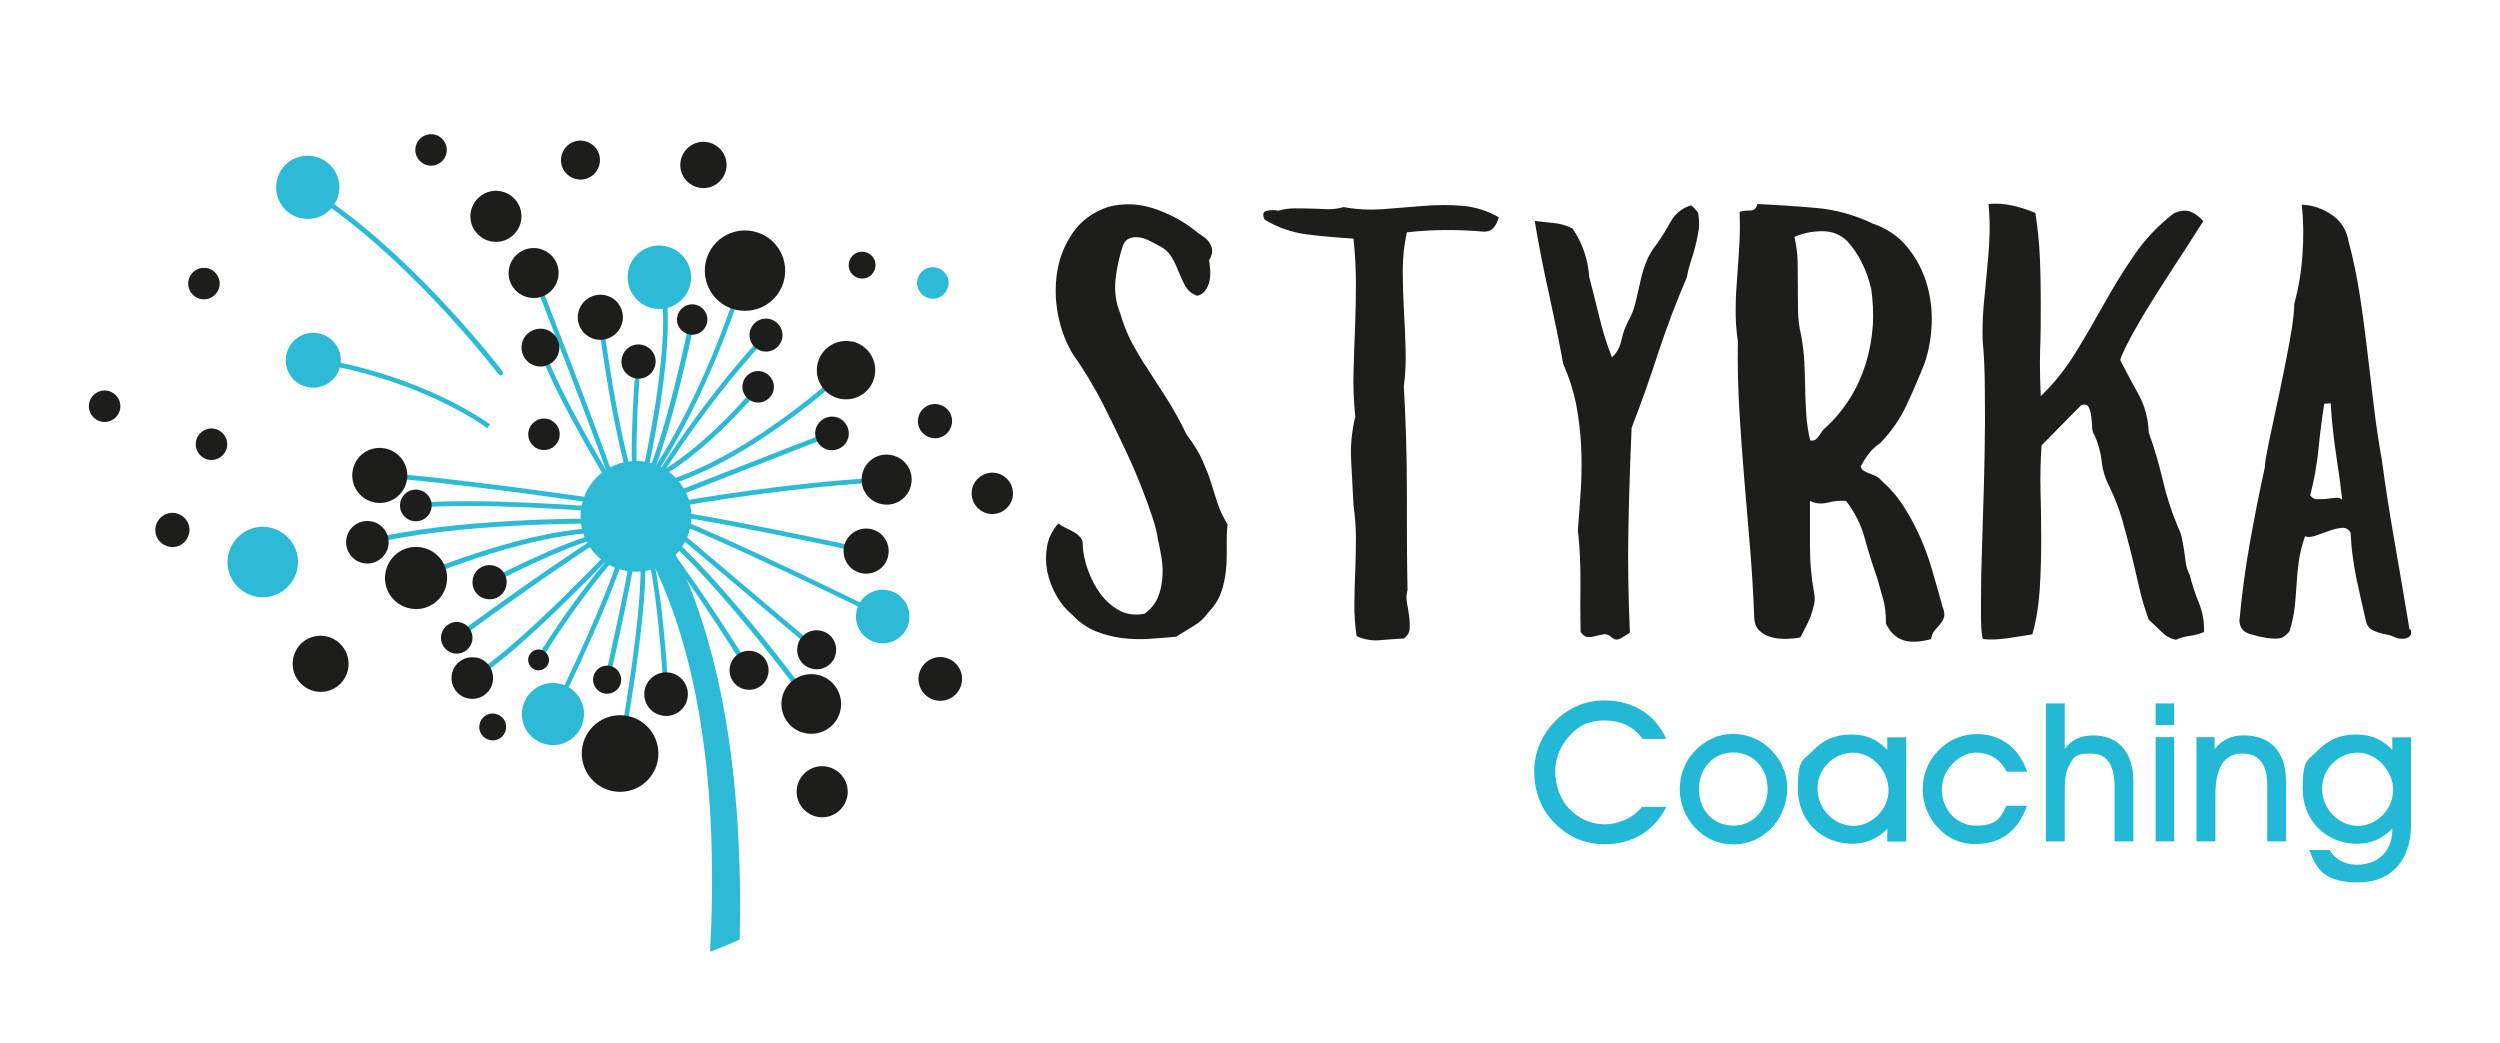 <?xml version="1.0" encoding="UTF-8"?>
<svg id="Laag_6" xmlns="http://www.w3.org/2000/svg" version="1.1" viewBox="0 0 1157.9 483">
  <!-- Generator: Adobe Illustrator 29.4.0, SVG Export Plug-In . SVG Version: 2.1.0 Build 152)  -->
  <defs>
    <style>
      .st0, .st1 {
        fill: #1d1d1b;
      }

      .st2, .st3 {
        fill: #2dbad6;
      }

      .st1, .st3 {
        fill-rule: evenodd;
      }

      .st4 {
        fill: #23b9d6;
      }
    </style>
  </defs>
  <g>
    <g>
      <path class="st4" d="M743.1,391c-9.5,0-17.7-3.7-24.2-11-5.4-6-8.3-13.8-8.3-22.7s3.4-17,10-23.6c6.1-6,13.8-9.3,22.6-9.3,13.1,0,23.5,6.5,28.5,17.8h-10.9c-4.1-5.7-10.2-8.5-17.7-8.5s-11.6,2.3-15.8,6.7c-4.5,4.6-7,10.9-7,17s2.3,12.9,6.5,17.2c4.4,4.6,10.4,7.2,16.4,7.2s13.4-2.9,17.2-8.1h11.4c-5.6,11.1-15.6,17.3-28.6,17.3Z"/>
      <path class="st4" d="M784.8,348c4.9-5.2,11.1-8.1,17.7-8.1s13,2.5,17.9,7.5c4.8,4.9,7.4,11.1,7.4,17.6s-2.5,13.2-6.7,17.9c-4.9,5.3-11.1,8.2-18.1,8.2s-13-2.5-17.8-7.6c-4.6-4.8-7.2-11.4-7.2-17.9s2.3-12.9,6.8-17.6ZM802.9,382.4c8.8,0,15.8-7.1,15.8-17s-7-16.9-15.9-16.9-15.9,7-15.9,17,6.9,16.9,16,16.9Z"/>
      <path class="st4" d="M874.2,383.8c-4.5,4.7-10.1,7-16.2,7-14.7,0-25.3-11-25.3-25.4s2.4-13,6.9-17.7c4.9-5.1,10.5-7.5,17.8-7.5s12.1,2.3,16.7,7.1v-5.8h8.8v48.3h-8.8v-5.9ZM858.5,382.5c8.5,0,16.2-7.6,16.2-16.6s-7.7-17.3-16.4-17.3-16.5,7.2-16.5,16.6,7.6,17.3,16.7,17.3Z"/>
      <path class="st4" d="M915.4,391c-7.1,0-12.9-2.4-17.7-7.5-4.6-4.8-7.2-11.4-7.2-17.9s2.3-12.7,6.8-17.5c4.9-5.3,11.2-8.1,18.3-8.1,10.9,0,19.5,6.2,23.3,17.4h-9.5c-3.1-5.9-7.8-8.8-14.5-8.8s-15.5,7.2-15.5,16.9,6.9,16.9,15.9,16.9,11.2-3.3,14-9.2h9.5c-4,11.6-12.1,17.7-23.6,17.7Z"/>
      <path class="st4" d="M947.6,389.7v-63.9h8.7v21.1c2.8-4.1,7.3-6.3,13.3-6.3,11.4,0,18.5,7.6,18.5,21.4v27.7h-8.7v-24.9c0-10.6-3.5-15.8-11.1-15.8s-8.2,2.2-10.2,6.1c-1.7,3.2-1.8,7.4-1.8,12.7v21.9h-8.7Z"/>
      <path class="st4" d="M998.4,335.8v-10h8.6v10h-8.6ZM998.4,341.4h8.6v48.3h-8.6v-48.3Z"/>
      <path class="st4" d="M1017.3,389.7v-48.3h8.4v5.5c3.7-4.4,7.9-6.3,13.5-6.3,12.5,0,19.6,7.6,19.6,21.6v27.5h-8.7v-25.6c0-10.2-3.7-15.1-11.7-15.1s-12.3,6.3-12.3,18.8v21.9h-8.7Z"/>
      <path class="st4" d="M1078.9,393.6c2.7,4.5,7.1,6.9,12.8,6.9,9.6,0,16.3-6.2,16.3-16.1v-.6c-4.5,4.7-10.1,7-16.2,7-14.7,0-25.3-11-25.3-25.4s2.4-13,6.9-17.7c4.9-5.1,10.5-7.5,17.8-7.5s12.1,2.3,16.8,7.1v-5.8h8.7v40.3c0,17.1-9.5,26.9-24.5,26.9s-19.2-5.5-22.6-15h9.3ZM1092.2,382.5c8.5,0,16.2-7.6,16.2-16.6s-7.7-17.3-16.4-17.3-16.5,7.2-16.5,16.6,7.6,17.3,16.7,17.3Z"/>
    </g>
    <g>
      <path class="st0" d="M568.6,242.7c-.4,3.5-.5,7.1-.4,10.7,0,3.7,0,7.3-.4,10.9-.4,3.6-1.1,7-2.3,10.3-1.2,3.3-3.2,6.3-5.9,9.1-1.8,2.6-4.1,4.7-6.9,6.3-2.7,1.6-5.4,3.3-8,4.9-4,.4-8.2.7-12.5,1-4.3.3-8.6.1-12.8-.4-4.2-.6-8.2-1.6-12.1-3.2-3.8-1.6-7.3-4-10.4-7.3-2.9-2.4-5.5-5.4-7.6-9.1-2.1-3.7-3.5-7.5-4.3-11.4-.7-3.9-.7-7.8,0-11.7.7-3.8,2.5-7.3,5.2-10.4,1.1.9,2.3,1.6,3.6,2.2,1.3.6,2.5,1.2,3.7,1.9,1.2.7,2.2,1.6,3,2.5.8.9,1.1,2.2,1,3.8.2,3.7,1,7.5,2.5,11.5,1.5,4,3.4,7.7,5.8,10.9,2.4,3.2,5.3,5.7,8.7,7.6,3.4,1.8,7.3,2.3,11.7,1.4,2.7-2,4.7-4.4,5.9-7.1,1.2-2.7,1.9-5.7,2.2-8.9.3-3.2.2-6.4-.3-9.6-.5-3.2-1.1-6.3-1.8-9.2-.2-2.2-1-5.5-2.5-10-1.5-4.5-3.3-9.5-5.5-15-2.2-5.5-4.7-11.3-7.6-17.3-2.8-6-5.6-11.8-8.4-17.3-2.7-5.5-5.5-10.4-8.1-14.8-2.7-4.4-4.9-7.8-6.7-10.2-3.5-5.5-5.9-11.7-7.3-18.7-1.4-7-1.5-13.8-.4-20.5,1.1-6.7,3.6-12.7,7.4-18.1,3.8-5.4,9.2-9.3,16.2-11.7,7-1.8,14-1.6,21.2.8,7.1,2.4,13.5,5.8,19,10.2,1.1.9,2.2,1.7,3.4,2.5,1.2.7,2.2,1.6,3,2.7s1.3,2.3,1.5,3.7c.2,1.4-.3,3-1.4,4.8.2,1.3.4,2.8.5,4.5.2,1.7,0,3.4-.3,5.1-.4,1.7-1,3.1-1.9,4.4-.9,1.3-2.2,2.1-3.8,2.5-2.6-.9-4.4-2.5-5.6-4.7-1.2-2.2-2.2-4.5-3.2-6.9-.9-2.4-2-4.6-3.3-6.7-1.3-2.1-3.1-3.7-5.5-4.8-1.3-.7-2.7-1.5-4.3-2.3-1.6-.8-3.1-1.4-4.7-1.6-1.6-.3-3.1-.2-4.5.3-1.5.5-2.6,1.6-3.3,3.4-1.6,4.9-2.8,10.1-3.4,15.5-.6,5.4,0,10.7,2.1,15.8,1.5,5.1,3.3,9.8,5.6,14,2.3,4.2,4.8,8.4,7.6,12.6,2.7,4.2,5.6,8.7,8.7,13.5,3,4.8,6,10.2,8.9,16.2,3.3,4.4,5.8,8.4,7.4,12.1,1.6,3.7,3,7.1,4,10.4,1,3.3,2,6.5,3,9.5,1,3,2.5,6.2,4.5,9.5Z"/>
      <path class="st0" d="M694.2,100.4c-.4,1.8-1.1,3.4-2.2,4.8-1.1,1.4-2.7,2.1-4.7,2.1-12.3-1.1-24.2-1-35.7.3-1.3,5.9-1.9,11.8-1.9,17.7s.2,11.9.5,17.9c.4,6,.6,11.9.8,17.9.2,6,0,12-.8,18,.9,15.8,1.4,31.4,1.4,47s0,31.3.3,47.3c-.5,1.6-.6,3.5-.3,5.5.4,2,.7,4.1,1,6.2.3,2.1.4,4.1.3,5.9,0,1.8-1,3.4-2.6,4.7-3.7.2-7.4.5-11.1.8-3.8.4-7.4-.3-10.9-1.9-.7-5.1-1.1-10.2-1-15.3,0-5,.2-10.1.4-15.1.2-5,.3-10.1.3-15.1s-.4-10-1.1-15c-.4-7-.7-13.9-1.1-20.7-.4-6.9.3-13.7,1.9-20.5-.7-6.8-1-13.6-.8-20.5.2-6.9.4-13.7.7-20.6.3-6.9.4-13.7.4-20.6s-.4-13.8-1.1-20.7c-7-.4-14.1-1-21.3-1.9-7.2-.9-13.9-3.2-19.9-6.9-1.1-2.4-.7-3.8,1.2-4.1,1.9-.4,3.6-.4,5.1,0,2.4-.7,4.9-1.1,7.4-1.1s5.1,0,7.7.1c2.6,0,5.1.2,7.6.3,2.5,0,5-.2,7.6-1,5.9,1.1,11.9,1.4,18,1,6.1-.5,12.3-1,18.5-1.5,6.2-.5,12.3-.6,18.3-.1,6,.5,11.7,2.2,17.2,5.4Z"/>
      <path class="st0" d="M786.5,98.7c.5,2.6.6,5.1.3,7.6-.4,2.5-.9,4.9-1.5,7.4-.6,2.5-1.4,4.9-2.2,7.4s-1.4,4.9-1.8,7.3c-4.9,11.4-9.3,22.9-13.2,34.8-3.8,11.8-8,23.5-12.4,35-.7,15.9-1.2,31.7-1.5,47.3-.3,15.6,0,31.4.7,47.5-1.3.9-2.7,1.8-4.3,2.7-1.6.9-3.1.6-4.5-.8-1.1-.9-2.2-1.3-3.4-1.1-1.2.2-2.4.5-3.7.8-1.3.4-2.5.5-3.7.4-1.2,0-2.2-.9-3.2-2.3-.2-7.9-.2-15.8-.1-23.6,0-7.9-.3-15.8-1.2-23.6.5-6.4,1-12.9,1.4-19.4.4-6.5.4-13,.1-19.5-.3-6.5-1.1-13-2.3-19.4-1.3-6.4-3.3-12.6-6-18.7-2-11-4.3-22-6.7-33-2.5-11-4.6-22.1-6.5-33.2,2.9.4,5.9.7,8.9,1,3,.3,5.9,1.1,8.7,2.6,4.6,6.8,7.1,14.3,7.7,22.5,1.6,6.2,3.2,12.5,4.7,18.7,1.5,6.2,3.4,12.4,5.8,18.4,2.2-2,3.7-4.7,4.4-8,.7-3.3,1.8-6.3,3.3-9.1,1.5-2.7,2.6-5.6,3.3-8.7.7-3,1.4-6,2.1-9.1.6-3,1.5-6,2.6-8.9,1.1-2.9,2.7-5.7,4.7-8.2,2.4-3.3,4.6-6.9,6.7-10.7,2.1-3.8,5.3-6.4,9.5-7.7.7.5,1.4,1.1,1.9,1.8.5.6,1.1,1.2,1.6,1.8Z"/>
      <path class="st0" d="M899.5,280.6c.9,2,1.2,3.6,1,4.8-.3,1.2-.8,2.3-1.6,3.3-.8,1-1.7,2-2.6,3-.9,1-1.6,2.4-1.9,4.3-5.5,1.5-9.9,1.6-13.2.4-3.3-1.2-5.9-3.7-7.7-7.6,0-4.8-.5-8.7-1.4-11.7-.9-3-1.7-6-2.5-8.9-2.2-6.2-4.2-12.5-5.9-18.8-1.7-6.3-4.6-12.1-8.7-17.4-2.7-.2-5.6,0-8.5.8-2.9.7-5.7.5-8.2-.8v21.2c0,7.1.6,14.2,1.9,21.2.4,2,.4,3.9,0,5.6-.4,1.7-.9,3.5-1.5,5.2-.6,1.7-1.4,3.4-2.3,5.1-.9,1.6-1.7,3.3-2.5,4.9-1.8.4-3.9.6-6.3.7-2.4,0-4.7-.1-6.9-.7s-4.1-1.5-5.6-2.9c-1.6-1.4-2.4-3.3-2.6-5.9-.4-10.6-1-21.3-1.9-32-.9-10.7-1.8-21.4-2.7-32.2-.9-10.7-1.7-21.4-2.3-32-.6-10.6-.9-21.3-.7-32.1-.7-4.9-1.1-9.9-1-15,0-5,.3-10,.7-15,.4-4.9.7-9.9,1-15,.3-5,.3-10,.1-15,1.5-.4,3.1-.6,4.9-.6s2.9-1,3.3-3c9,.4,18,1,27.2,1.8,9.2.8,18,3.3,26.4,7.3,6.4,2.2,11.6,5.7,15.7,10.6,4,4.9,7,10.3,8.9,16.3,1.9,6,2.8,12.4,2.6,19-.2,6.6-1.3,12.8-3.3,18.7-2.6,6.6-5.4,13.1-8.4,19.5-3,6.4-7.1,12.3-12.2,17.6-2,1.3-3.8,2.9-5.2,4.8-1.5,1.9-2.7,3.9-3.8,5.9.2.9.7,1.6,1.5,2.1.8.5,1.7.9,2.6,1.2.9.4,1.9.8,2.9,1.2,1,.5,1.8,1.1,2.3,1.8,4.2,3.7,7.8,7.8,10.7,12.4,2.9,4.6,5.5,9.4,7.7,14.4,2.2,5,4.1,10.3,5.6,15.7,1.6,5.4,3.1,10.7,4.5,15.8ZM866.5,133.3c-.9-4-2.3-7.9-4.1-11.5-1.8-3.7-4.1-7.1-6.9-10.2-3.3-3.1-7.2-4.6-11.8-4.5-4.6,0-8.8,1-12.6,2.6.9,3.8,1.4,7.7,1.5,11.5,0,3.8.1,7.7.1,11.5s0,7.7.1,11.5c0,3.8.6,7.7,1.5,11.5.7,4,1.2,8.1,1.4,12.1.2,4,.3,8.1.4,12.2,0,4.1.3,8.2.5,12.2.3,4,.9,8,1.8,11.8,1.1.2,1.9,0,2.5-.4.5-.5,1.1-1,1.5-1.6.5-.6.9-1.3,1.4-2.1.5-.7,1.1-1.4,1.8-1.9,4.4-4,8.1-8.6,11.3-13.6,3.1-5,5.5-10.4,7.3-16.1,1.7-5.7,2.8-11.5,3.2-17.4.4-6,0-11.9-.8-17.7Z"/>
      <path class="st0" d="M1020.4,102.6c-1.5,2.2-3.3,5.1-5.6,8.7-2.3,3.6-4.8,7.5-7.6,11.7-2.7,4.2-5.5,8.6-8.4,13.1-2.8,4.5-5.5,8.7-7.8,12.8-2.4,4-4.4,7.7-6,10.9-1.6,3.2-2.7,5.5-3,7,2.7,5.3,5.6,10.6,8.5,15.9,2.9,5.3,4.5,11.2,4.7,17.6,2.6,7.1,4.7,14.5,6.5,22,1.7,7.5,4.1,14.7,7,21.7.9,1.8,1.6,3.7,1.9,5.5.4,1.8.7,3.7,1,5.6s.5,3.8.8,5.8c.3,1.9.9,3.7,1.8,5.4,1.1,4.4,2.5,8.7,4.3,13.1,1.7,4.3,2.5,8.7,2.3,13.3-2,.9-4.2,1.5-6.5,1.8-2.3.3-4.4.9-6.5,1.8-2.6-.5-4.8-1.8-6.7-3.7-1.9-1.9-3.9-3.8-5.9-5.6-1.8-4.9-3.3-10-4.5-15.3-1.2-5.2-2.4-10.4-3.7-15.7-1.3-5.2-2.7-10.3-4.1-15.4-1.5-5-3.4-10-5.8-15-2-3.8-3.3-7.9-3.7-12.1-.5-4.2-1.6-8.2-3.4-12.1-.5-.6-.9-1.6-1-3.3,0-1.6-.2-3.3-.4-5.1-.2-1.7-.6-3.2-1.2-4.4-.6-1.2-1.8-1.5-3.4-1-3.1,3.1-6.2,6.2-9.2,9.3-3,3.1-6.1,6.2-9.2,9.3-.5,6.6-.7,13.6-.5,21.2.2,7.5.3,15.2.3,22.9s-.2,15.4-.7,22.9c-.5,7.5-1.6,14.4-3.4,20.6-3.3.6-7.1,1.1-11.4,1.8-4.3.6-8.1.8-11.4.4-.5-.7-.9-3.8-1-9.1,0-5.3,0-12,.1-20.1.2-8.1.5-17.1.8-27.1.4-10,.6-20,.8-30,.2-10,.2-19.5.1-28.6,0-9.1-.4-16.8-1-23.2-.2-5.3,0-10.6.4-15.8.5-5.2,1-10.5,1.5-15.8.5-5.3,1-10.6,1.2-15.9.3-5.3.1-10.6-.4-15.9,3.7-.4,7.3-.1,11,.7,3.7.8,7.2,2,10.7,3.4,1.1,7,1.8,14,2.1,21,.3,7.1.4,14.2.4,21.3s0,14.2-.3,21.3c-.2,7.1,0,14.2.3,21.3,6.2-6,11.6-12.8,16.2-20.3,4.6-7.5,9-15.1,13.3-22.8,4.3-7.7,8.9-15.2,13.9-22.4,4.9-7.2,11-13.6,18.1-19.1,3.1-1.5,5.8-1.7,8-.8,2.2.9,4.1,2.4,5.8,4.4Z"/>
      <path class="st0" d="M1116.3,291.3c.6,1.1.6,2,.3,2.7-.4.7-1,1.2-1.8,1.5s-1.8.4-2.9.3c-1.1,0-2-.3-2.8-.7-1.1-.5-2.3-1-3.7-1.2s-2.7-.6-4-1c-1.3-.4-2.4-.9-3.4-1.6-1-.7-1.7-1.8-2.1-3.3-.9-4-1.7-7.6-2.5-10.9-.7-3.2-1.4-6.4-2.1-9.6-.6-3.2-1.2-6.5-1.6-9.8-.5-3.3-.8-7-1-11-.9-1.6-2.3-2.4-4.1-2.2-1.8.2-3.8.6-5.9,1.4-2.1.7-4.2,1.5-6.2,2.2-2,.7-3.7.8-4.9.3-1.5,4.2-2.4,8.1-2.9,11.7-.5,3.6-.8,7-1,10.3-.2,3.3-.5,6.7-.8,10.3-.4,3.6-1.2,7.5-2.5,11.7-1.5,1.8-2.9,2.9-4.3,3.2-1.4.3-3.4.2-6.2-.1-2.4-.4-5-1-8-1.9-2.9-.9-4.5-2.9-4.7-6,1.1-12.1,2.7-24,4.8-35.9,2.1-11.8,4.4-23.6,7-35.3,0-1.3.3-3.7,1-7.1.6-3.5,1.5-7.6,2.5-12.2,1-4.7,2.1-9.7,3.2-15,1.1-5.3,2.2-10.5,3.2-15.7,1-5.1,1.9-9.9,2.6-14.4.7-4.5,1.1-8.2,1.1-11.1,2-7.5,3.3-15.2,3.8-22.9.6-7.8.5-15.5-.3-23.2,4.9.2,9.6,1.7,13.9,4.7,4.3,2.9,6.9,7.1,7.8,12.4,2.2,8.2,3.9,16.6,5.2,25,1.3,8.4,2.4,16.9,3.4,25.3,1,8.4,2,16.9,3,25.3,1,8.4,2.2,16.8,3.7,25,1.8,13.4,3.9,26.6,6.2,39.7,2.3,13.1,4.5,26.2,6.7,39.4ZM1083.6,221.6c-.9-5.9-1.7-11.7-2.5-17.4-.7-5.8-1.3-11.6-1.6-17.4-.4,0-.9,0-1.5.1-.6,0-1.1.1-1.5.1-1.1,7-2,14-2.7,21.2-.7,7.1-2,14.2-3.8,21.2.7,1.1,1.7,1.7,3,1.8,1.3,0,2.7,0,4.1-.1,1.5-.2,2.9-.4,4.3-.5,1.4-.2,2.5,0,3.4.8-.2-1.3-.4-2.9-.6-4.9-.2-2-.4-3.6-.6-4.7Z"/>
    </g>
  </g>
  <g>
    <path class="st2" d="M227,196.6c0,0-30.2-22.8-81.7-30.9l-.3,2.2c51,7.9,80.6,30.4,80.7,30.4l1.3-1.8h0Z"/>
    <path class="st3" d="M212.2,296.3c0,0,34.4-25.8,69.7-48.6l-1.2-1.9c-35.3,22.8-69.8,48.6-69.9,48.7l1.4,1.8h0Z"/>
    <path class="st3" d="M283.6,253.5c-.1.1-43.4,46.3-65.5,59.6l1.2,1.9c22.3-13.4,65.8-59.9,66-60l-1.6-1.5h0Z"/>
    <path class="st3" d="M250.4,306.1c0,0,16.9-28.7,41.2-55.3l-1.7-1.5c-24.4,26.8-41.4,55.6-41.4,55.7l1.9,1.1h0Z"/>
    <path class="st3" d="M257.1,331.3c0-.1,22-43.7,31.6-72.8l-2.1-.7c-9.5,29-31.4,72.4-31.5,72.5l2,1h0Z"/>
    <path class="st3" d="M282.3,315.1c0-.1,9.3-40.7,12.5-61.1l-2.2-.4c-3.2,20.3-12.5,60.8-12.5,60.9l2.2.5h0Z"/>
    <path class="st2" d="M231,173.4c.4.5,1.1.6,1.6.2.5-.4.6-1.1.2-1.6-.1-.1-37.4-49-79.9-78.8-.5-.4-1.2-.2-1.6.3-.4.5-.2,1.2.3,1.6,42.2,29.7,79.3,78.2,79.4,78.4h0Z"/>
    <path class="st3" d="M288.3,349.3c0-.2,12.4-67.7,10.4-92.2l-2.2.2c2,24.1-10.3,91.4-10.4,91.6l2.2.4h0Z"/>
    <path class="st3" d="M309.7,322.7c-.7-13.4-1.9-30.1-3.9-45.2-1.5-11.3-3.4-21.7-5.9-29.3l-2.1.7c2.4,7.4,4.4,17.7,5.8,28.9,2,15.1,3.2,31.8,3.9,45.1h2.2Z"/>
    <path class="st3" d="M347.9,309.9c0-.1-21.9-35.8-40.9-60.3l-1.8,1.4c18.9,24.4,40.7,60,40.7,60.1l1.9-1.2h0Z"/>
    <path class="st3" d="M376.6,325.4c-.1-.2-48.5-66.8-77.5-86.4l-1.3,1.9c28.7,19.5,76.8,85.7,77,85.9l1.8-1.3h0Z"/>
    <path class="st3" d="M378.9,300.1c-.1-.1-45.3-38.2-72.2-61l-1.4,1.7c27.2,23,72.1,60.9,72.2,61l1.5-1.7h0Z"/>
    <path class="st3" d="M409.4,284.5c-.2-.1-77.9-38.9-113.6-51.6l-.7,2.1c35.6,12.6,113.1,51.3,113.4,51.4l1-2h0Z"/>
    <path class="st3" d="M401.4,254.2c-.2,0-76.2-17-111.2-20.6l-.2,2.2c34.8,3.6,110.7,20.5,111,20.5l.5-2.2h0Z"/>
    <path class="st3" d="M410.6,221c-.1,0-52.8,2.1-121.8,16.1l.5,2.2c68.8-14,121.3-16.1,121.4-16.1v-2.2h0Z"/>
    <path class="st3" d="M283.2,221.9c0-.1-22.9-37.3-31.8-61.4l-2.1.8c9,24.3,31.9,61.6,32,61.7l1.9-1.2h0Z"/>
    <path class="st3" d="M277.8,231.1c-.2,0-73.5-10.7-102-12.1v2.2c28.3,1.4,101.4,12.1,101.6,12.1l.3-2.2h0Z"/>
    <path class="st3" d="M273.3,234.5c-.1,0-52.1-4.1-80.9-1.5l.2,2.2c28.6-2.6,80.4,1.5,80.5,1.5l.2-2.2h0Z"/>
    <path class="st3" d="M275.8,240.2c-.2,0-65.8-.5-106,9.9l.6,2.2c39.8-10.3,105.2-9.8,105.4-9.8v-2.2h0Z"/>
    <path class="st3" d="M193.1,268.8c.1,0,46.1-20,81.6-22v-2.2c-36.1,2-82.4,22.1-82.5,22.1l.9,2.1h0Z"/>
    <path class="st3" d="M227.3,270.7c0,0,33-17.7,54.3-22.8l-.5-2.2c-21.6,5.2-54.8,23-54.9,23l1.1,2h0Z"/>
    <polygon class="st3" points="385 199.6 288.6 237.2 289.5 239.3 385.8 201.7 385 199.6 385 199.6"/>
    <path class="st3" d="M391,170.7c-.1.1-48.9,46.2-92,54.4l.4,2.2c43.8-8.4,93-54.9,93.1-55l-1.5-1.6h0Z"/>
    <path class="st3" d="M350.3,178.5c0,.1-30.4,37.6-57.3,45.8l.7,2.1c27.6-8.4,58.3-46.4,58.4-46.5l-1.7-1.4h0Z"/>
    <path class="st3" d="M300,230.8c0-.1,22.8-39.6,55.7-74.8l-1.6-1.5c-33,35.4-55.9,75.1-56,75.2l2,1.1h0Z"/>
    <path class="st3" d="M343.9,125.1c0,.2-18.4,66.7-55.8,112.5l1.7,1.4c37.6-46.1,56.1-113.1,56.2-113.3l-2.2-.6h0Z"/>
    <path class="st3" d="M319.5,147.8c0,.2-11.9,59-22.9,78.7l2,1.1c11.2-20,23.2-79.1,23.2-79.3l-2.2-.4h0Z"/>
    <path class="st3" d="M304.4,128.9s10.7,15.3-10.1,104.9l2.2.5c21.1-90.5,9.8-106.6,9.8-106.6l-1.9,1.2h0Z"/>
    <path class="st3" d="M294.6,167.4c0,.1-3.9,42.3-.8,63.4l2.2-.3c-3.1-20.8.8-62.7.8-62.8l-2.2-.2h0Z"/>
    <path class="st3" d="M276.9,147.1c0,.2,7.1,58.5,17.7,86l2.1-.8c-10.5-27.3-17.6-85.3-17.6-85.4l-2.2.3h0Z"/>
    <path class="st3" d="M246.1,126.8c0,.2,31.4,79.8,41.9,111.8l2.1-.7c-10.5-32-41.9-111.7-42-111.9l-2.1.8h0Z"/>
    <path class="st3" d="M145.4,72.4c-7.9-1.6-15.7,3.5-17.2,11.5-1.6,7.9,3.5,15.7,11.5,17.2,7.9,1.6,15.6-3.5,17.2-11.5,1.6-7.9-3.6-15.6-11.5-17.2h0Z"/>
    <path class="st1" d="M249.4,115.1c-6.3-1.2-12.3,2.8-13.6,9.1-1.3,6.3,2.8,12.3,9.1,13.6,6.3,1.3,12.3-2.8,13.6-9.1,1.3-6.3-2.8-12.3-9.1-13.6h0Z"/>
    <path class="st1" d="M252,152.4c-4.7-.9-9.4,2.1-10.3,6.9-.9,4.7,2.1,9.3,6.9,10.3,4.7.9,9.4-2.1,10.3-6.9,1-4.7-2.1-9.3-6.9-10.3h0Z"/>
    <path class="st1" d="M280.1,136.7c-5.6-1.1-11.1,2.5-12.3,8.2-1.1,5.7,2.5,11.1,8.2,12.3,5.6,1.1,11.1-2.5,12.3-8.2,1.1-5.7-2.5-11.2-8.2-12.3h0Z"/>
    <path class="st1" d="M297.3,159.7c-4.3-.9-8.4,1.9-9.3,6.2-.9,4.3,1.9,8.4,6.2,9.3,4.3.9,8.4-1.9,9.3-6.2.9-4.3-1.9-8.4-6.2-9.3h0Z"/>
    <path class="st3" d="M308.2,114c-7.9-1.6-15.7,3.5-17.2,11.5-1.6,7.9,3.5,15.7,11.5,17.3,7.9,1.6,15.7-3.5,17.3-11.5,1.6-7.9-3.6-15.7-11.5-17.2h0Z"/>
    <path class="st1" d="M322,141.1c-3.8-.8-7.5,1.7-8.3,5.5-.8,3.8,1.7,7.5,5.5,8.3,3.8.8,7.5-1.7,8.3-5.5.8-3.8-1.7-7.5-5.5-8.3h0Z"/>
    <path class="st1" d="M348.7,107.1c-10.1-2-19.9,4.5-21.9,14.6-2,10.1,4.5,19.9,14.6,21.9,10.1,2,19.9-4.5,21.9-14.6,2-10.1-4.5-19.9-14.6-21.9h0Z"/>
    <path class="st1" d="M356.3,147.7c-4.1-.8-8.1,1.8-9,6-.8,4.1,1.8,8.1,6,9,4.1.8,8.1-1.8,9-6,.8-4.1-1.9-8.1-6-9h0Z"/>
    <path class="st1" d="M352.6,172c-4-.8-7.8,1.8-8.6,5.7-.8,4,1.8,7.8,5.7,8.6,4,.8,7.8-1.8,8.6-5.7.8-4-1.8-7.8-5.8-8.6h0Z"/>
    <path class="st1" d="M394.5,158.2c-7.3-1.5-14.5,3.3-15.9,10.6-1.5,7.3,3.3,14.5,10.6,15.9,7.3,1.5,14.5-3.3,15.9-10.6,1.5-7.3-3.3-14.5-10.6-16h0Z"/>
    <path class="st1" d="M386.9,193.1c-4.2-.8-8.3,1.9-9.2,6.1-.8,4.2,1.9,8.3,6.1,9.2,4.2.8,8.3-1.9,9.2-6.1.8-4.2-1.9-8.3-6.1-9.2h0Z"/>
    <path class="st1" d="M412.9,210.8c-6.3-1.3-12.4,2.8-13.6,9.1-1.3,6.3,2.8,12.4,9.1,13.6,6.3,1.3,12.4-2.8,13.6-9.1,1.3-6.3-2.8-12.4-9.1-13.6h0Z"/>
    <path class="st1" d="M403.2,245c-5.6-1.1-11.1,2.5-12.3,8.2-1.1,5.6,2.5,11.2,8.2,12.3,5.7,1.1,11.2-2.5,12.3-8.2,1.1-5.7-2.5-11.2-8.2-12.3h0Z"/>
    <path class="st3" d="M411.3,273.4c-6.7-1.4-13.3,3-14.6,9.7-1.4,6.7,3,13.3,9.7,14.6,6.7,1.4,13.3-3,14.6-9.7,1.3-6.7-3-13.3-9.7-14.6h0Z"/>
    <path class="st1" d="M380,292.1c-4.9-1-9.7,2.2-10.6,7.1-1,4.9,2.2,9.7,7.1,10.6,4.9,1,9.7-2.2,10.6-7.1,1-4.9-2.2-9.7-7.1-10.6h0Z"/>
    <path class="st1" d="M378.5,312.5c-7.5-1.5-14.8,3.3-16.3,10.8-1.5,7.5,3.3,14.8,10.8,16.3,7.5,1.5,14.8-3.3,16.3-10.8,1.5-7.5-3.4-14.8-10.8-16.3h0Z"/>
    <path class="st1" d="M348.7,301.6c-4.9-1-9.7,2.2-10.6,7.1-1,4.9,2.2,9.7,7.1,10.6,4.9,1,9.7-2.2,10.6-7.1,1-4.9-2.2-9.7-7.1-10.6h0Z"/>
    <path class="st1" d="M310.5,311.6c-5.5-1.1-10.8,2.5-11.9,7.9-1.1,5.5,2.4,10.8,7.9,11.9,5.5,1.1,10.8-2.4,11.9-7.9,1.1-5.5-2.5-10.8-7.9-11.9h0Z"/>
    <path class="st1" d="M290.7,331.6c-9.6-1.9-19,4.3-20.9,13.9-1.9,9.6,4.3,19,13.9,20.9,9.6,1.9,19-4.3,20.9-13.9,1.9-9.6-4.3-19-13.9-20.9h0Z"/>
    <path class="st1" d="M282.5,308.4c-3.5-.7-7,1.6-7.7,5.1-.7,3.5,1.6,7,5.1,7.7,3.5.7,7-1.6,7.7-5.1.7-3.5-1.6-7-5.1-7.7h0Z"/>
    <path class="st3" d="M259,316.6c-7.8-1.6-15.4,3.5-17,11.3-1.6,7.8,3.5,15.4,11.3,16.9,7.8,1.6,15.4-3.5,16.9-11.3,1.6-7.8-3.5-15.4-11.3-16.9h0Z"/>
    <path class="st1" d="M250.4,300.9c-2.6-.5-5.1,1.2-5.7,3.8-.5,2.6,1.2,5.1,3.8,5.7,2.6.5,5.1-1.2,5.7-3.8.5-2.6-1.2-5.1-3.8-5.7h0Z"/>
    <path class="st1" d="M220.6,304.6c-5.2-1-10.3,2.3-11.3,7.6-1,5.2,2.3,10.3,7.6,11.3,5.2,1,10.3-2.3,11.3-7.6,1-5.2-2.3-10.3-7.6-11.4h0Z"/>
    <path class="st1" d="M213,288.2c-4-.8-7.8,1.8-8.6,5.8-.8,4,1.8,7.8,5.7,8.6,4,.8,7.8-1.8,8.6-5.8.8-4-1.8-7.8-5.8-8.6h0Z"/>
    <path class="st1" d="M228.3,261.9c-4.3-.9-8.5,1.9-9.3,6.2-.9,4.3,1.9,8.5,6.2,9.3,4.3.9,8.5-1.9,9.3-6.2.9-4.3-1.9-8.5-6.2-9.3h0Z"/>
    <path class="st1" d="M195.5,253.6c-7.8-1.6-15.4,3.5-16.9,11.3-1.6,7.8,3.5,15.4,11.3,16.9,7.8,1.6,15.4-3.5,16.9-11.3,1.6-7.8-3.5-15.4-11.3-16.9h0Z"/>
    <path class="st1" d="M172.1,241.5c-5.3-1.1-10.6,2.4-11.6,7.7-1.1,5.3,2.4,10.6,7.7,11.6,5.3,1.1,10.5-2.4,11.6-7.7,1.1-5.3-2.4-10.6-7.7-11.6h0Z"/>
    <path class="st1" d="M194,226.9c-4-.8-7.8,1.8-8.6,5.8-.8,4,1.8,7.8,5.8,8.6,4,.8,7.8-1.8,8.6-5.8.8-4-1.8-7.8-5.8-8.6h0Z"/>
    <path class="st1" d="M178.3,207.7c-6.9-1.4-13.6,3.1-14.9,10-1.4,6.9,3.1,13.6,10,15,6.9,1.4,13.6-3.1,15-10,1.4-6.9-3.1-13.6-10-15h0Z"/>
    <path class="st3" d="M147.6,154.4c-6.9-1.4-13.6,3.1-15,10-1.4,6.9,3.1,13.6,10,14.9,6.9,1.4,13.6-3.1,15-9.9,1.4-6.9-3.1-13.6-10-15h0Z"/>
    <path class="st1" d="M81.4,237.7c-4.3-.9-8.4,1.9-9.3,6.2-.9,4.3,1.9,8.4,6.2,9.3,4.3.9,8.4-1.9,9.3-6.2.9-4.3-1.9-8.4-6.2-9.3h0Z"/>
    <path class="st1" d="M151,294.7c-7-1.4-13.8,3.1-15.2,10.2-1.4,7,3.1,13.8,10.2,15.3,7,1.4,13.8-3.1,15.2-10.2,1.4-7-3.1-13.8-10.2-15.3h0Z"/>
    <path class="st1" d="M229.4,330.6c-3.4-.7-6.6,1.5-7.3,4.9-.7,3.4,1.5,6.6,4.9,7.3,3.4.7,6.6-1.5,7.3-4.9.7-3.4-1.5-6.6-4.9-7.3h0Z"/>
    <path class="st1" d="M383.1,355.1c-6.4-1.3-12.6,2.9-13.9,9.3-1.3,6.4,2.9,12.6,9.3,13.9,6.4,1.3,12.6-2.9,13.9-9.3,1.3-6.4-2.9-12.6-9.3-13.9h0Z"/>
    <path class="st1" d="M437.5,304.5c-5.5-1.1-10.8,2.5-11.9,8-1.1,5.5,2.5,10.8,7.9,11.9,5.5,1.1,10.8-2.5,11.9-8,1.1-5.5-2.5-10.8-8-11.9h0Z"/>
    <path class="st1" d="M461.5,219.1c-5.2-1-10.2,2.3-11.3,7.5-1,5.2,2.3,10.2,7.5,11.3,5.2,1,10.2-2.3,11.3-7.5,1-5.2-2.3-10.2-7.5-11.3h0Z"/>
    <path class="st3" d="M433.5,123.9c-4-.8-7.8,1.8-8.6,5.7-.8,4,1.8,7.8,5.7,8.6,4,.8,7.8-1.8,8.6-5.7.8-4-1.8-7.8-5.7-8.6h0Z"/>
    <path class="st1" d="M434.6,187.3c-4.3-.9-8.4,1.9-9.3,6.2-.9,4.3,1.9,8.4,6.2,9.3,4.3.9,8.4-1.9,9.3-6.2.9-4.3-1.9-8.4-6.2-9.3h0Z"/>
    <path class="st1" d="M400.5,116.7c-3.4-.7-6.6,1.5-7.3,4.9-.7,3.4,1.5,6.6,4.9,7.3,3.4.7,6.6-1.5,7.3-4.9.7-3.4-1.5-6.6-4.9-7.3h0Z"/>
    <path class="st1" d="M327.9,65.9c-5.8-1.2-11.4,2.6-12.6,8.4-1.2,5.8,2.6,11.4,8.4,12.6s11.4-2.6,12.6-8.4c1.2-5.8-2.6-11.4-8.4-12.6h0Z"/>
    <path class="st1" d="M270.6,65.3c-4.9-1-9.6,2.2-10.6,7.1-1,4.9,2.2,9.6,7.1,10.6,4.9,1,9.6-2.2,10.6-7.1,1-4.9-2.2-9.6-7.1-10.6h0Z"/>
    <path class="st1" d="M232,88.6c-6.4-1.3-12.6,2.9-13.9,9.3-1.3,6.4,2.9,12.6,9.3,13.9,6.4,1.3,12.6-2.9,13.9-9.3,1.3-6.4-2.9-12.6-9.3-13.9h0Z"/>
    <path class="st1" d="M201.1,62.3c-4-.8-7.8,1.8-8.6,5.7-.8,4,1.8,7.8,5.7,8.6,4,.8,7.8-1.8,8.6-5.7.8-4-1.8-7.8-5.7-8.6h0Z"/>
    <path class="st1" d="M253.4,194c-4-.8-7.8,1.8-8.6,5.7-.8,4,1.8,7.8,5.7,8.6,4,.8,7.8-1.8,8.6-5.7.8-4-1.8-7.8-5.7-8.6h0Z"/>
    <path class="st3" d="M299.6,214c-13.9-2.8-27.4,6.2-30.2,20.1-2.8,13.9,6.2,27.4,20.1,30.2,13.9,2.8,27.4-6.2,30.2-20.1,2.8-13.9-6.2-27.4-20.1-30.2h0Z"/>
    <path class="st3" d="M342.6,435.2c1.6-71.2-7.2-148.1-42.7-201.1l-9.3,6.2c35.2,52.7,42,129.9,38.3,200.5,4.6-1.7,9.2-3.6,13.7-5.6h0Z"/>
    <path class="st1" d="M99.4,198.6c-4-.8-7.8,1.8-8.6,5.7-.8,4,1.8,7.8,5.7,8.6,4,.8,7.8-1.8,8.6-5.7.8-4-1.8-7.8-5.7-8.6h0Z"/>
    <path class="st1" d="M95.9,124.2c-4-.8-7.8,1.8-8.6,5.7-.8,4,1.8,7.8,5.7,8.6,4,.8,7.8-1.8,8.6-5.7.8-4-1.8-7.8-5.7-8.6h0Z"/>
    <path class="st1" d="M49.9,181c-4-.8-7.8,1.8-8.6,5.7-.8,4,1.8,7.8,5.7,8.6,4,.8,7.8-1.8,8.6-5.7.8-4-1.8-7.8-5.7-8.6h0Z"/>
    <path class="st3" d="M124.9,244.3c-8.8-1.8-17.4,4-19.2,12.8-1.8,8.8,3.9,17.4,12.8,19.2,8.8,1.8,17.4-4,19.2-12.8,1.8-8.8-4-17.4-12.8-19.2h0Z"/>
  </g>
</svg>